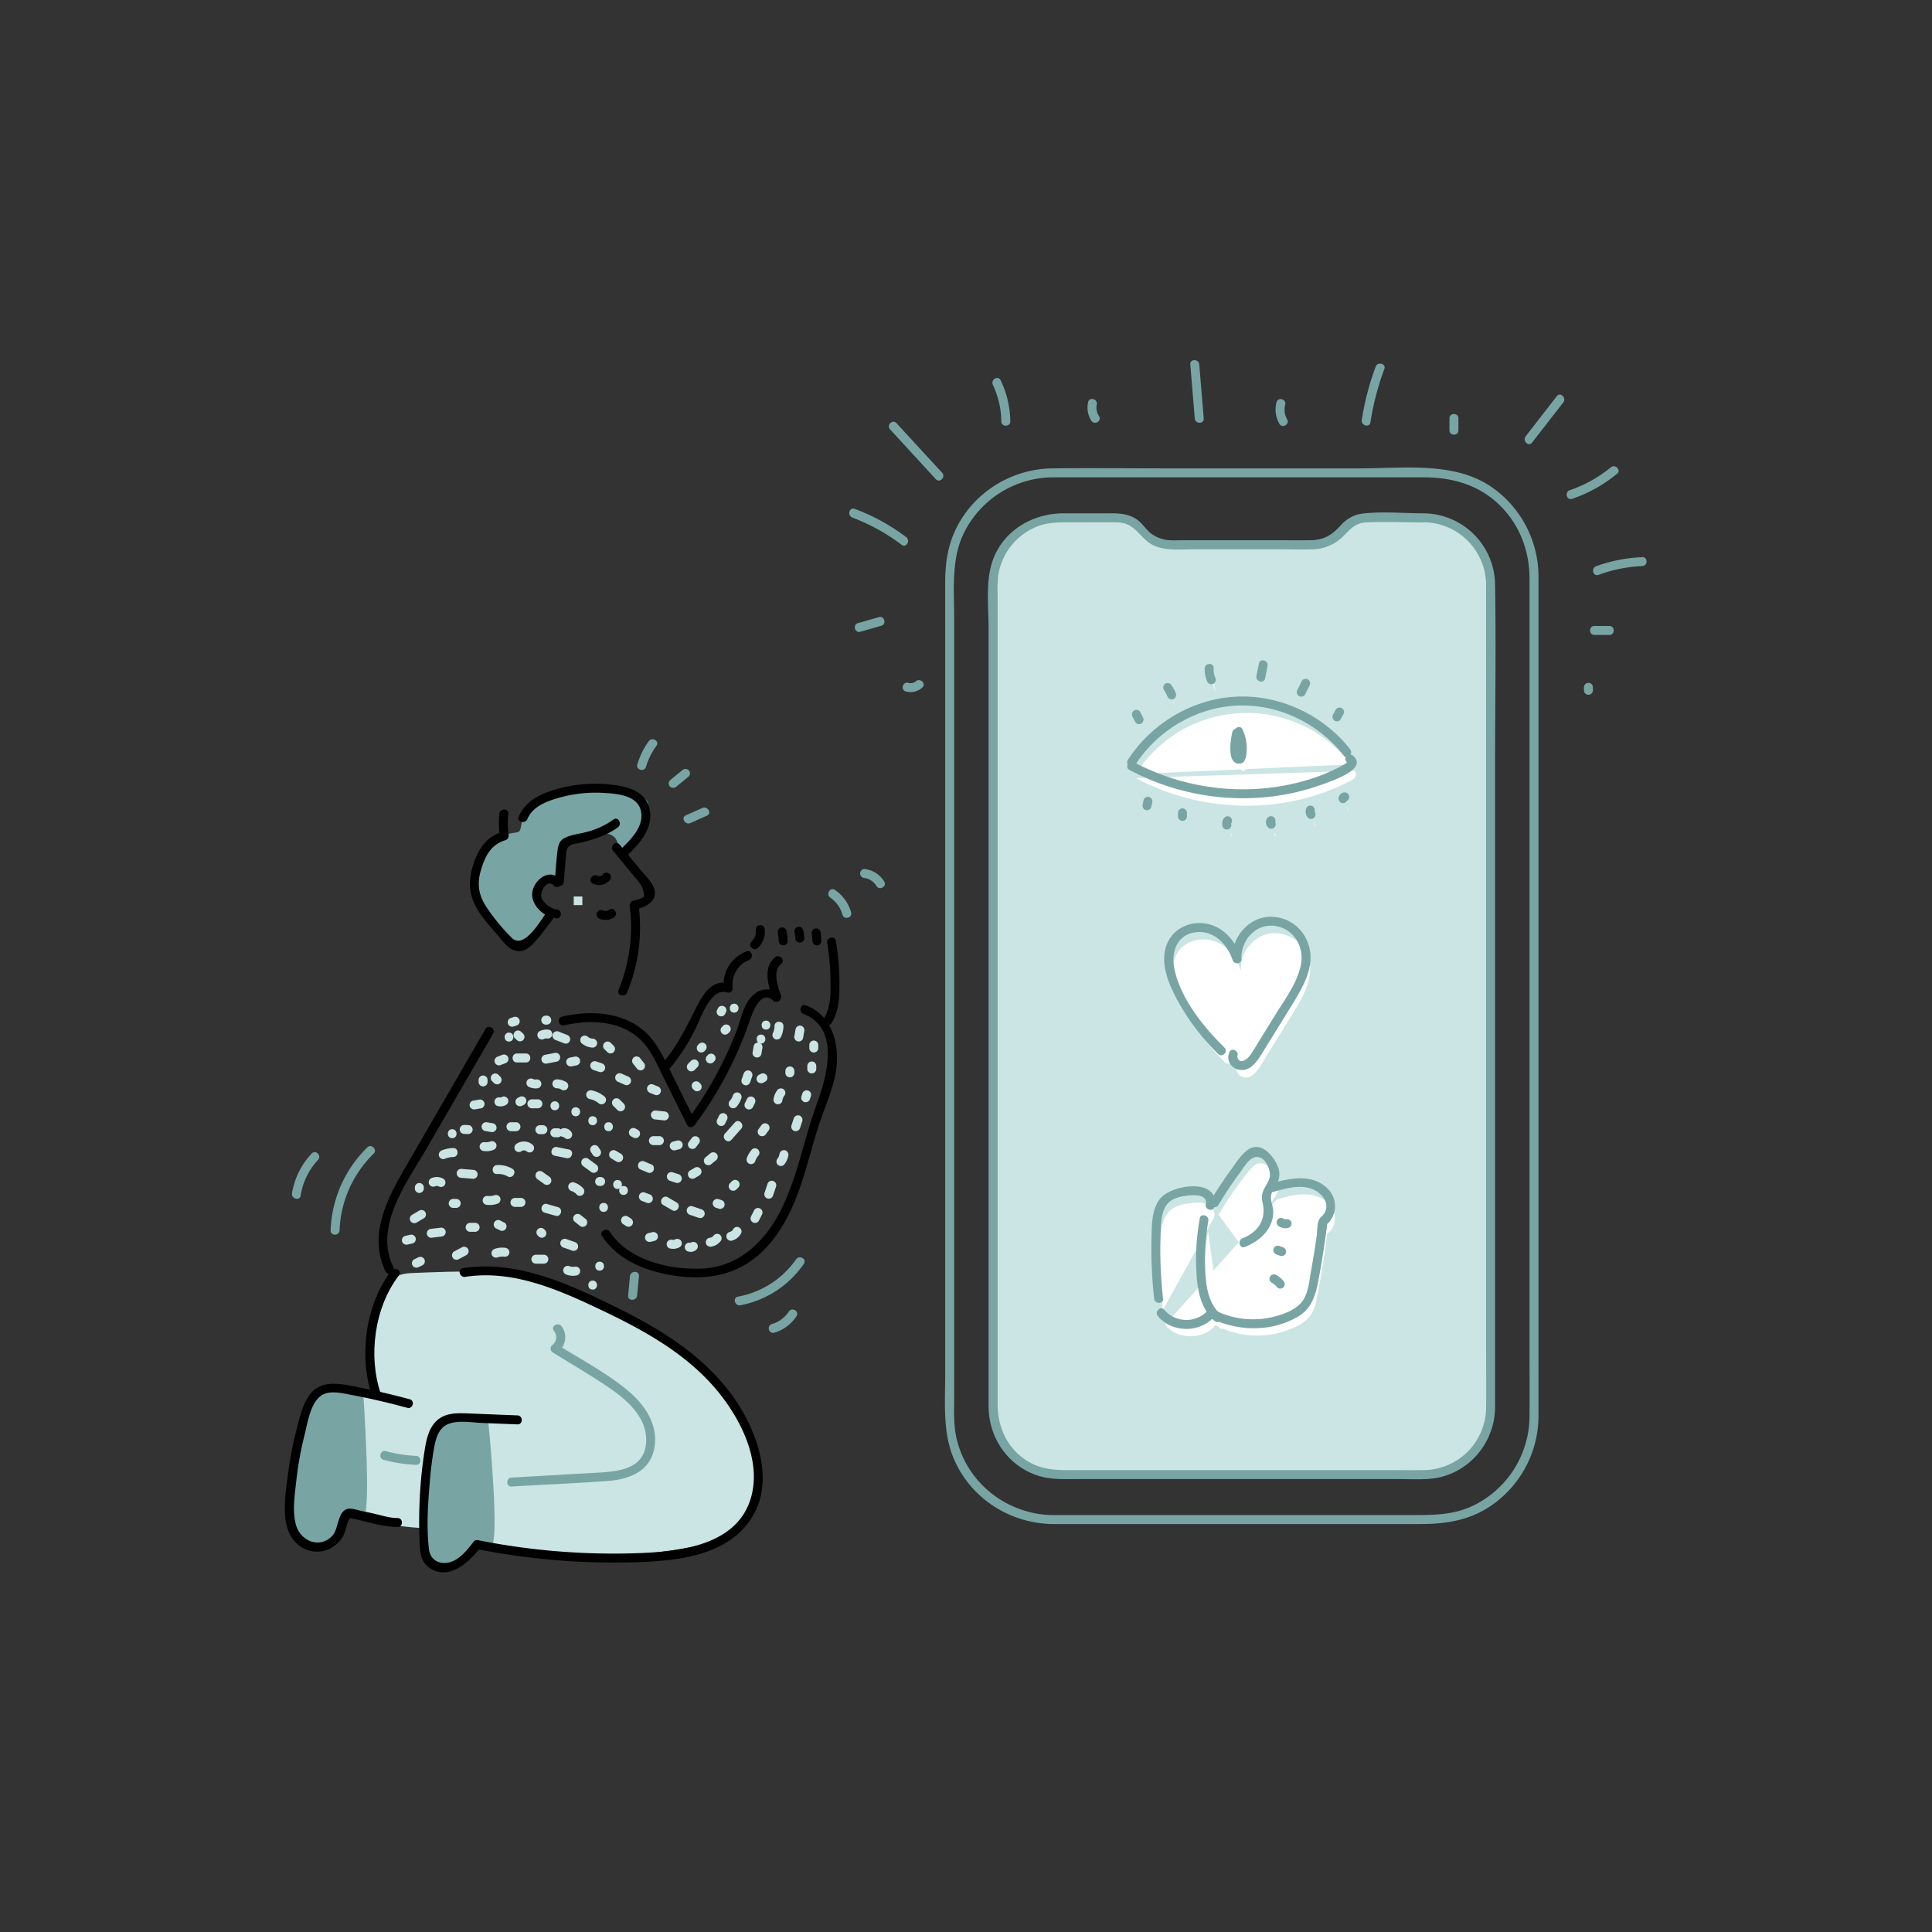 <svg viewBox="0 0 1000 1000" width="1000" height="1000" xmlns="http://www.w3.org/2000/svg"><rect x="0" y="0" width="1000" height="1000" fill="#333333" stroke="none"/><path d="M192.24 691.66s-3.58-31.72 20.67-32.72 52.23-2.3 69.63 4.55 55.68 24.75 66.5 33.13S388 734 390.1 750.33s1.29 38.9-15 45.77-62.55 10.74-74.66 10S248.5 808 244 792.16s-13.75-1.37-15.46-1-45.57-.34-47.88-13.06-7.12-60.48 1.82-59.63 13.4 5 11.34-4.3" fill="#cae5e3"/><g fill="#78a5a3"><path d="M188 720.91s4.48 64.54 0 63.71-7.38-4-8.94 0 2.43 8-7.12 13.49-19.29 4-20.61-7 7.07-63.11 10-66.66 7.11-6.45 11.8-6M252.63 734.54s6.76 67.29 1.11 66.22-7.11-.91-7.85 0-3.19 11.05-12.45 10.1-14.24.71-14.17-14 .1-46.64 4-51.68 8.22-11.4 12.91-11.38M245.67 461.47s-.26-19.07 8-24.9 10.82-5 14.26-5.82-.53-9.39 9.73-14.61 32.73-12.24 43.4-7 17.39 1.52 13.22 12.92-12.77 24.35-13.69 18.58-1.76-11.46-14-8.34-15 .48-15.78 8.94-.88 15.76-4.81 15.08-11.38 4.52-8.1 8.8 9.24.95 3.28 10.81-6 13.71-10.41 13.66-13.58-5-17.26-11.92"/></g><path d="M317.35 440.37L328 453.3c2.19 2.65 4.24 4.59 5 8 .66 3.07.61 3-1.93 4a19 19 0 01-3.48.93 2.31 2.31 0 00-1.7 2.23 85.63 85.63 0 01-5.76 44c-1.13 2.76 3.36 4 4.48 1.23a88.51 88.51 0 005.92-45.25l-1.7 2.24c5.46-1.08 12-4.38 9.64-11-1.29-3.67-4.74-6.75-7.16-9.68l-10.69-12.93c-1.9-2.31-5.17 1-3.28 3.28zM306.81 457.28a7.15 7.15 0 008.73-1.65 2.41 2.41 0 000-3.29 2.34 2.34 0 00-3.28 0 2.54 2.54 0 01-3.11.93c-2.66-1.33-5 2.67-2.34 4z"/><path d="M310.51 475.61a8 8 0 007.25-.75c2.5-1.61.17-5.63-2.35-4a3.68 3.68 0 01-3.67.27 2.34 2.34 0 00-2.85 1.62 2.38 2.38 0 001.62 2.86zM289.93 455.08c-5.32-5.72-12.8-.23-14.26 5.95-1.61 6.89 5.76 13.93 12.37 14.3 3 .17 3-4.47 0-4.64s-7.38-3.8-7.89-6.64c-.56-3.07 3.2-9.23 6.5-5.68 2 2.19 5.32-1.1 3.28-3.29z"/><path d="M291.84 456.32q.48-6.31 1.06-12.65c.2-2.2 0-4.51 2.07-6 1.28-.91 4-1.07 5.59-1.47 6.85-1.77 13.55-3.73 19.28-8 2.36-1.77.05-5.8-2.34-4a40.5 40.5 0 01-13.37 6.28c-3.81 1.1-8.54 1.49-12.05 3.35-2.53 1.35-3.12 3.63-3.48 6.29-.73 5.38-1 10.86-1.4 16.26-.23 3 4.41 3 4.64 0z"/><path d="M325.19 442.28c6.16-6 12.7-13.48 11.18-22.8-1.45-8.88-9.67-11.9-17.59-13.05a73.3 73.3 0 00-31.1 2.15c-8 2.35-15.81 6-19.18 14.11-1.14 2.75 3.35 3.95 4.48 1.23 2.87-6.91 11-9.59 17.66-11.35a69 69 0 0121.59-2.17c6.46.37 17 1 19.3 8.55 2.39 8-4.44 15-9.62 20.05-2.13 2.1 1.15 5.38 3.28 3.28zM258.46 421.25a51.25 51.25 0 00.29 12l1.62-2.86c-8.78 2.69-12.93 9.2-15.55 17.61-2.93 9.36-1.76 17.22 3.93 25.27 2.68 3.8 5.8 7.27 8.83 10.78 2.72 3.17 5.68 7.7 10.21 8.24 3.27.39 6-1.57 8.12-3.81 3.93-4.09 7.31-8.9 10.68-13.46 1.78-2.4-2.24-4.72-4-2.34-3 4.12-11.46 18.93-17.66 12.78a103.11 103.11 0 01-13.06-15.83c-4-6-5.1-11.85-3.05-18.85 2.13-7.29 5-13.54 12.79-15.91a2.41 2.41 0 001.62-2.86 46.1 46.1 0 01-.13-10.76c.29-3-4.36-2.95-4.64 0zM292.08 530.73c13.31-3.16 29.55-2.51 39.78 7.77 5.46 5.48 8.51 13 11.9 19.83l11.89 23.94c.85 1.72 3.06 1.28 4 0a199.88 199.88 0 0020.26-33.88q3.87-8.24 7-16.79c1.51-4.14 6-20.53 13.33-13.64 2.17 2 5.46-1.23 3.28-3.28-3.9-3.69-9.78-3.28-13.68.31-5 4.59-6.31 12.62-8.63 18.67a197.29 197.29 0 01-25.53 46.27h4l-13.58-27.36c-3.7-7.46-7.4-15-14.15-20.14-11.56-8.91-27.39-9.42-41.07-6.18-2.91.69-1.68 5.16 1.23 4.48zM311.69 639.9c8.21 12.47 22.63 18.05 36.87 20.29 15.88 2.5 31.41.35 43.85-10.42 12-10.41 18.65-25.34 23.35-40.19 2.84-9 5.12-18.1 8-27 2.73-8.39 6.44-16.5 8.36-25.14 3.13-14.07 0-31.35-15-37.1-2.79-1.08-4 3.41-1.23 4.47 19.17 7.39 12.08 32.41 6.92 46.46-6.65 18.1-9.92 37.77-18.61 55.06-8.12 16.15-21.57 29.27-40.44 30.26-16.79.88-38.34-4.11-48.14-19-1.64-2.49-5.65-.17-4 2.34z"/><path d="M404.09 515c-1.49-4.9-4.4-12.25.29-16.19 2.28-1.93-1-5.19-3.29-3.28-6.22 5.23-3.48 14.09-1.48 20.71.87 2.85 5.35 1.63 4.48-1.24zM428.17 488.19a127.07 127.07 0 011.7 21.16c.08 6.2-.17 12.3-3.37 17.77-1.51 2.58 2.5 4.92 4 2.34 3.33-5.71 4-12 4-18.53a135.61 135.61 0 00-1.89-24c-.53-2.93-5-1.69-4.47 1.24zM402.63 483a21.68 21.68 0 01.42 4c0 3 4.68 3 4.64 0a29 29 0 00-.59-5.26 2.35 2.35 0 00-2.85-1.62 2.38 2.38 0 00-1.62 2.86zM411.25 482.66a13.25 13.25 0 01.44 2.9 2.32 2.32 0 104.64 0 23 23 0 00-.6-4.13 2.35 2.35 0 00-2.86-1.62 2.37 2.37 0 00-1.62 2.85zM420.14 482.84l.38 4.15a2.37 2.37 0 002.32 2.32 2.34 2.34 0 002.32-2.32l-.38-4.15a2.38 2.38 0 00-2.32-2.32 2.33 2.33 0 00-2.32 2.32zM251.23 532.68l-38.32 66.2c-10.27 17.75-23.5 38.6-13.27 59.36 1.32 2.68 5.32.33 4-2.34-10.4-21.1 7.07-44 17.25-61.56L255.24 535c1.5-2.59-2.51-4.93-4-2.34zM240.8 660.89c25-3.87 49.11 7 71.12 17.51 19.92 9.48 39.77 20.36 55.05 36.59 14.29 15.17 28.4 39.94 21.34 61.46-7.68 23.42-36.41 26.62-57.23 27.43a358.61 358.61 0 01-83.54-6.66 2.28 2.28 0 00-2.25.6c-2.88 3.67-5.91 7.68-10.13 9.88-5.59 2.9-12.34.94-13.13-5.8-1.35-11.47-.54-23.65.46-35.11a176.12 176.12 0 012.23-17.59c.9-4.78 2.37-10.18 7.32-12.15 5.16-2.06 12-.74 17.47-.53l18.3.73c3 .11 3-4.53 0-4.64l-25.05-1c-5.9-.22-12.25-.54-16.85 3.85-3.9 3.73-5.18 9.4-6 14.51a224.83 224.83 0 00-2.48 22.56q-.75 12-.31 24c.2 5.3.1 11.15 4.74 14.64 10.12 7.6 20.75-2.45 26.72-10.06l-2.26.59a363.89 363.89 0 0082.85 6.9c21.71-.72 48.26-3.25 60.55-24.06 11.67-19.78 1.12-46.31-11.31-63.08-14.56-19.63-35.47-32.86-57.06-43.61-25.16-12.53-52.93-25.9-81.78-21.42-2.94.46-1.69 4.93 1.24 4.47z"/><path d="M202.51 657.77c-13.35 17.28-16.92 44.45-9.87 64.94 1 2.8 5.46 1.6 4.48-1.24-6.71-19.46-3.28-45 9.39-61.35 1.83-2.37-2.2-4.68-4-2.35z"/><path d="M212 724.25c-8.79-2.39-17.7-4.46-26.64-6.25-8.47-1.69-19-4.25-25 3.84-3.9 5.25-5.39 12.41-7 18.61a185.72 185.72 0 00-4.4 23.37c-1.41 11.29-4.66 28.87 6.48 36.56a15 15 0 0015.85.93 16.72 16.72 0 006.26-6.18c1.82-3.14 1.73-7.64 4.36-10.21l-2.25.6c8.57 1.34 17.41 4.79 26.12 4.85 3 0 3-4.62 0-4.64-3.62 0-7.06-1-10.55-1.88q-3.73-.9-7.5-1.64c-2.29-.44-6.11-1.92-8.35-1.05-4.58 1.76-4.26 10.17-7.13 13.46-6.26 7.2-16.55 3.36-19-5.14-2-6.89-.79-15 0-22a177.08 177.08 0 014.43-24.93c1.54-6.15 3-16.58 8.82-20.35 4.14-2.69 10.41-1.13 14.94-.28 9.86 1.84 19.69 4.14 29.37 6.77 2.88.79 4.11-3.69 1.23-4.47zM346 553.84a102.14 102.14 0 0013.44-20.28c3.07-5.82 8.29-22.65 16.87-19.85a2.33 2.33 0 002.93-2.24c-.69-6.23 2.41-12.18 8.38-14.54 2.74-1.09 1.55-5.58-1.23-4.48a18.24 18.24 0 00-11.79 19l2.94-2.23c-9.14-3-14 6.07-17.44 12.84-5.06 9.95-9.95 20-17.38 28.48-2 2.23 1.31 5.53 3.28 3.28zM391.2 481.11a7.26 7.26 0 01-2.2 6.26c-2.15 2.08 1.14 5.36 3.28 3.28a11.65 11.65 0 003.56-9.54 2.38 2.38 0 00-2.32-2.32 2.33 2.33 0 00-2.32 2.32z"/><path d="M737.08 268h-29.89a15.13 15.13 0 00-12.09 6 19.68 19.68 0 01-15.75 7.88h-73.11a19.7 19.7 0 01-15.75-7.88 15.11 15.11 0 00-12.09-6h-29.89a34.46 34.46 0 00-34.45 34.45v426.34a34.46 34.46 0 0034.45 34.45h188.57a34.45 34.45 0 0034.45-34.45V302.47A34.45 34.45 0 00737.08 268z" fill="#cae5e3"/><g fill="#78a5a3"><path d="M737.08 265.7c-10.48 0-21.52-1.1-31.93.15-4.84.58-8.5 3-11.69 6.57-4.19 4.69-8.65 7.12-15 7.2s-12.57 0-18.85 0H612.1c-2.44 0-5 .16-7.4-.06a17.75 17.75 0 01-8.68-3.25c-2.67-1.95-4.28-4.84-6.86-6.87-5.28-4.14-11.37-3.74-17.63-3.74h-21.07c-18 .05-34.32 11.11-38 29.38-2 9.83-.75 20.87-.75 30.8V728.48c.23 16.2 10.44 30.75 26.15 35.51 6.74 2 13.91 1.57 20.86 1.57H723.2c5.51 0 11.13.31 16.64-.11 19.21-1.48 33.69-17.69 34-36.71V397.09c0-31.52.55-63.1 0-94.62a37.27 37.27 0 00-36.77-36.77c-3-.06-3 4.58 0 4.64a32.57 32.57 0 0132.13 32.58v396.83c0 9.62.15 19.26 0 28.88a32.56 32.56 0 01-32.38 32.29c-5.91.08-11.82 0-17.73 0H557.8c-8.11 0-16 .43-23.6-3.35-11.71-5.86-17.78-17.62-17.82-30.4V308.24a70.88 70.88 0 01.35-10.61 32.44 32.44 0 0120.52-25.27c6-2.24 12.26-2 18.58-2 6.87 0 13.76-.08 20.63 0 3.09 0 6 .23 8.74 2 4.76 3 7 7.86 12.44 10.19 6.2 2.65 13.63 1.77 20.23 1.77h43.81c5.87 0 11.79.21 17.67 0a22.75 22.75 0 0013.77-4.87c4.84-3.87 7-8.75 14.07-9.05 9.92-.43 19.95 0 29.89 0 2.98-.06 2.99-4.7 0-4.7z"/><path d="M544.88 788.84h190.49c12.19 0 23.9-1.69 34.52-8.27A56.37 56.37 0 00796.32 733V309.23 298.3a56.41 56.41 0 00-24.78-46.55c-19.14-12.82-44.9-9.33-66.84-9.33h-100c-20 0-39.9-.21-59.84 0-21.94.23-42.2 13.15-51 33.39-3.6 8.28-4.63 16.94-4.63 25.84v409.76c0 14.61-1.38 30 4.51 43.76 8.75 20.41 29 33.38 51.09 33.67 3 0 3-4.61 0-4.64-24.91-.32-46.65-18.49-50.41-43.35a92.54 92.54 0 01-.55-13.93V319.84c0-14.18-1.52-29.68 4.53-42.89a51.72 51.72 0 0147.1-29.89H736.7c14.12 0 27.43 3.41 38.17 13.14 11.2 10.15 16.78 24.25 16.81 39.21v398.94c0 11.53.1 23 0 34.58a51.68 51.68 0 01-29.89 46.73c-9.48 4.34-19.28 4.54-29.39 4.54H544.88c-2.98 0-2.99 4.64 0 4.64zM334.36 396.88a35.51 35.51 0 015.43-10.88c1.76-2.42-2.26-4.74-4-2.35a39.12 39.12 0 00-5.9 12c-.85 2.88 3.63 4.1 4.47 1.24zM350.08 407.13l6.37-5.19a2.34 2.34 0 000-3.28 2.37 2.37 0 00-3.28 0l-6.37 5.19a2.34 2.34 0 000 3.28 2.37 2.37 0 003.28 0zM357.34 426l8.54-3.79c2.73-1.2.37-5.2-2.34-4L355 422c-2.72 1.2-.37 5.2 2.34 4z"/></g><g fill="#fff"><path d="M587.86 400.66a68 68 0 01111.43-5M587.9 402.7c33.9 18.3 76.9 19.36 111 1.5a6 6 0 002.7-2.21c.56-1 .29-2.62-.83-3"/><path d="M642.17 385.71a31 31 0 00-.85 9.21c.08 1.5.39 3.2 1.67 4a1.08 1.08 0 00.83.18c.41-.12.59-.6.69-1a19.82 19.82 0 00-1.29-13.24 4.56 4.56 0 00-.28 2.73M590.3 375.93l1.37 2.75M606.51 362.05a17.1 17.1 0 012 3.83M628 352.08a11.81 11.81 0 001.16 6M655.94 350.24l-1.27 6.45M677.9 359.85l-2.3 4.59M695.49 374.62l-1.48 2.7M596.23 420.93l-.46 2.3M614.14 426.9v1.84M637.47 431a2.71 2.71 0 00-.34 2.33M660 431a1.29 1.29 0 00.13 1.85M680.28 425.53a2.71 2.71 0 00.39 2.31M698.14 418.65a.85.85 0 00-.9.9M634.26 550.06a113.31 113.31 0 01-22.7-31.15c-4.23-8.58-7.09-19.63-1.12-27.09 4.31-5.38 12.4-6.92 18.82-4.4s11.1 8.51 13.08 15.12c-.81-8.73 5.76-17.54 14.36-19.25s18 3.91 20.64 12.29c3 9.75-2.56 19.88-7.93 28.56L652.85 551c-1.77 2.86-3.87 6-7.16 6.69s-7.16-3.08-5.21-5.81M601.77 678.31a225.15 225.15 0 01-1.17-36.53c.28-5.7 1.11-12 5.55-15.63 2.9-2.34 6.79-3 10.5-3.42 2.78-.32 5.72-.55 8.27.61s4.48 4.15 3.48 6.77M630.74 628.71a189.69 189.69 0 0115.71-22.65c1.44-1.78 3.13-3.66 5.41-3.95 3.3-.41 5.9 2.66 7.7 5.45 1.38 2.13 2.75 4.49 2.51 7-.38 4-4.7 6.94-4.69 11a19 19 0 001.08 4.59 14.7 14.7 0 01-2.54 12 21.27 21.27 0 01-10.08 7.28"/><path d="M661 620.75c4.93-1.38 10-2.78 15.09-2.55s10.43 2.37 13.2 6.68 2 10.92-2.31 13.61q-2 16.32-5.19 32.49c-.66 3.38-1.4 6.86-3.37 9.69a20 20 0 01-7.87 6.12 45.93 45.93 0 01-41.45-.88c-6.22 7.77-19.87 7.64-26-.23"/><path d="M625.3 637.47a119.58 119.58 0 00-1.53 28.84c.55 8.05 2.33 16.8 8.59 21.9M665.16 638.86a3.82 3.82 0 003.1.65M663.47 653.25l2 .74M661.4 668.05a10.87 10.87 0 013.38 2.8"/></g><g fill="#78a5a3"><path d="M587.76 395.66c11.46-17.65 31.27-29.49 52.4-30.45 21.44-1 42.21 9.11 55.39 25.88 1.85 2.35 5.11-1 3.29-3.28-14.2-18.05-37.18-28.72-60.2-27.15-22.27 1.51-42.79 14-54.88 32.66-1.63 2.51 2.38 4.84 4 2.34z"/><path d="M584.63 398.53a125.13 125.13 0 0067.17 14.35 118.69 118.69 0 0033.81-7.29c4-1.54 22.66-7.57 14.75-14.42-2.25-1.95-5.55 1.32-3.28 3.28.81.71-10.89 6-12 6.37A111.75 111.75 0 01672 405a116.91 116.91 0 01-29.15 3.54 120.36 120.36 0 01-55.89-14c-2.63-1.4-5 2.6-2.34 4z"/><path d="M637.84 378.92c-.82 3.61-3.19 16.81 3.88 16.32 3.26-.22 3.47-4.74 3.59-7.17a23.17 23.17 0 00-2.18-10.58c-.86-1.95-3.7-1.18-4.24.55a8 8 0 00-.36 3.36c.3 2.94 4.94 3 4.64 0a3.23 3.23 0 01.19-2.12l-4.24.55a18.17 18.17 0 011.55 6.31c.06 1.14.3 4.38-.59 5.14l1.64-.68c-.07 0-.22-3.92-.21-4.43a30.47 30.47 0 01.8-6c.67-2.91-3.8-4.15-4.47-1.24zM586.2 370.93l1.38 2.75a2.34 2.34 0 003.17.84 2.39 2.39 0 00.83-3.18l-1.37-2.75a2.34 2.34 0 00-3.18-.83 2.37 2.37 0 00-.83 3.17zM602.42 357.05a18 18 0 011.78 3.28 2.39 2.39 0 002.86 1.62 2.35 2.35 0 001.62-2.86 21.37 21.37 0 00-2.26-4.38 2.38 2.38 0 00-3.17-.84 2.34 2.34 0 00-.83 3.18zM623.56 345.91a14.86 14.86 0 001.47 7.21 2.32 2.32 0 004-2.34 10 10 0 01-.84-4.87c.18-3-4.46-3-4.64 0zM651.61 343.45l-1.27 6.45c-.57 2.92 3.9 4.17 4.48 1.24l1.26-6.45c.57-2.92-3.9-4.17-4.47-1.24zM673.81 352.51l-2.31 4.59a2.39 2.39 0 00.84 3.18 2.34 2.34 0 003.17-.84l2.3-4.58a2.37 2.37 0 00-.83-3.18 2.34 2.34 0 00-3.17.83zM691.39 367.28l-1.47 2.7a2.32 2.32 0 004 2.34l1.48-2.7a2.32 2.32 0 00-4-2.34zM591.9 414.15l-.46 2.29a2.32 2.32 0 004.48 1.23l.46-2.29a2.32 2.32 0 00-4.48-1.23zM609.72 420.73v1.84a2.32 2.32 0 004.64 0v-1.84a2.34 2.34 0 00-2.32-2.32 2.37 2.37 0 00-2.32 2.32zM633.37 423.64a5.14 5.14 0 00-.57 4.12 2.32 2.32 0 004.47-1.23l-.06-.24v.22a1 1 0 010-.25v.21a1.42 1.42 0 01.13-.47l-.11.26a2.61 2.61 0 01.17-.28 2.35 2.35 0 00-.83-3.18 2.38 2.38 0 00-3.18.84zM656.23 423.14a3.65 3.65 0 00.13 5.13 2.37 2.37 0 003.28 0 2.34 2.34 0 000-3.28c-.31-.27.25.46.06.1l.14.33v.51-.12a1.29 1.29 0 01-.35.62 2.32 2.32 0 10-3.28-3.29zM676 418.75a5 5 0 00.63 4.09 2.32 2.32 0 004-2.34 4.19 4.19 0 00-.24-.42q.17.42.09.18l-.06-.24V420c0-.46-.1.46 0 0a2.32 2.32 0 10-4.47-1.23zM696.05 410.16a3.19 3.19 0 00-3.22 3.22 2.32 2.32 0 004.64 0 1.54 1.54 0 01-1.42 1.42 2.33 2.33 0 002.32-2.32 2.37 2.37 0 00-2.32-2.32zM633.81 542.25c-11-10.81-22.89-25.55-26-41.07-1.76-8.76 1.65-17.73 11.52-18.69 9.21-.89 16 6.38 18.69 14.5.79 2.37 4.69 2.12 4.56-.62-.44-9 6.64-17.81 16.14-17.21 10.47.66 16.55 10.45 14.6 20.26-1.86 9.4-8.23 17.76-13.17 25.76l-8.28 13.41c-1.29 2.08-2.51 4.23-3.89 6.25a14.4 14.4 0 01-2.37 3q-4.19 3.23-5.21-1c1.27-2.68-2.73-5-4-2.34-1.9 4 .54 8.3 4.94 9.19 6.08 1.24 9.78-5.08 12.46-9.4q7.28-11.71 14.5-23.46c4-6.52 8.29-13.33 9.67-21 2.17-12-5.39-23.68-17.88-25.18s-22.74 9.64-22.15 21.72l4.55-.62c-2.85-8.6-9.32-16.35-18.71-17.76-8.57-1.29-17.21 3.14-20.09 11.5-3.27 9.47 1.25 19.89 5.72 28.16a118 118 0 0021.12 27.88c2.13 2.1 5.42-1.18 3.29-3.28zM602 672.14a231.24 231.24 0 01-1.25-34.61c.19-4.75.29-10.13 3.27-14.09 2-2.6 4.9-3.6 8-4.19 2.67-.51 13.36-2.28 12.09 4.07-.58 2.92 3.89 4.17 4.48 1.24 3-15.21-22.65-11.64-28.43-3.74-4.19 5.71-4 13.83-4.15 20.56a232.4 232.4 0 001.38 30.76c.32 2.93 5 3 4.64 0z"/><path d="M630.65 623.71a199 199 0 0111.2-16.83c2.35-3.15 5.95-10.32 11.23-7.29 3 1.74 5 7.53 3.95 10.43-1.78 4.7-4.86 6.8-3.57 12.27 2.08 8.82-2 15.32-10.33 18.66-2.74 1.1-1.55 5.59 1.23 4.48 7.6-3 14.24-8.89 14.67-17.59.13-2.64-.9-4.68-1.15-7.25-.3-3.06 1.31-4.73 2.71-7.29a10.44 10.44 0 00.54-10.14c-2.62-5.82-8.91-12.67-15.48-7.86-3.59 2.64-6.29 7.15-8.9 10.72-3.62 5-7 10.09-10.11 15.35-1.53 2.57 2.48 4.91 4 2.34z"/><path d="M659.47 616.81c5.8-1.6 12-3.43 18-1.92 5.15 1.3 10.49 6 8.66 11.86-.67 2.15-2.57 2.85-3.44 4.67-1.05 2.17-.8 5.58-1.14 8q-1.27 9.11-2.92 18.16c-1 5.55-1.4 12.65-5.4 17-3.41 3.69-8.94 5.68-13.68 6.91a44.13 44.13 0 01-31.45-3.67 2.36 2.36 0 00-2.81.36 15.08 15.08 0 01-22.68-.23c-1.94-2.29-5.2 1-3.29 3.28 7.4 8.74 21.71 8.83 29.25.23l-2.81.36c14.06 7.31 31.75 7.89 45.7-.13 7.49-4.31 9.42-11 10.94-19 1.9-10 3.45-20.13 4.73-30.26l-1.15 2a12.71 12.71 0 001-19.38c-7.81-7.66-19.43-5.2-28.8-2.6-2.87.8-1.65 5.28 1.23 4.47z"/><path d="M621 630.68a118.32 118.32 0 00-1.39 32.32c.83 7.74 3 15.37 9 20.68 2.23 2 5.52-1.29 3.28-3.28-5.84-5.17-7.37-12.79-7.91-20.26a118.14 118.14 0 011.45-28.23c.49-2.92-4-4.17-4.48-1.23zM661.9 634.69a6.2 6.2 0 004.89.88 2.33 2.33 0 001.62-2.85 2.38 2.38 0 00-2.86-1.62h.05a2.41 2.41 0 01-.38 0c-.47 0 .33.13-.15 0-.09 0-.64-.23-.17 0a4.4 4.4 0 01-.66-.39 2.32 2.32 0 00-3.17.83 2.38 2.38 0 00.83 3.17zM660.76 649.32l2 .73a2.33 2.33 0 002.86-1.62 2.39 2.39 0 00-1.62-2.85l-2-.74a2.34 2.34 0 00-2.85 1.62 2.38 2.38 0 001.62 2.86zM658.14 663.88a9.1 9.1 0 01.85.51l.46.31c-.26-.19 0 0 .14.12a12.18 12.18 0 011.46 1.5 2.32 2.32 0 003.28 0 2.39 2.39 0 000-3.28 13.1 13.1 0 00-3.85-3.17 2.32 2.32 0 00-2.34 4z"/></g><g fill="#cae5e3"><path d="M296.96 464.02h4.47v4.47h-4.47zM216.69 655.85l2.06-1a2.34 2.34 0 00.83-3.18 2.37 2.37 0 00-3.17-.83l-2.06 1a2.35 2.35 0 00-.84 3.18 2.39 2.39 0 003.18.83zM237.35 651.8l4.06-2.18a2.35 2.35 0 00.84-3.17 2.37 2.37 0 00-3.18-.84l-4.07 2.18a2.32 2.32 0 002.34 4zM257.36 650.88a8.35 8.35 0 014-.39 2.34 2.34 0 002.32-2.32 2.38 2.38 0 00-2.32-2.32 11.64 11.64 0 00-5.27.55 2.39 2.39 0 00-1.62 2.86 2.35 2.35 0 002.86 1.62zM277.37 654.08h4.13a2.32 2.32 0 000-4.64h-4.13a2.32 2.32 0 000 4.64zM293.22 659.75a9.86 9.86 0 005.38.39 2.33 2.33 0 001.62-2.85 2.36 2.36 0 00-2.85-1.62 5.6 5.6 0 01-2.92-.39 2.33 2.33 0 00-2.85 1.62 2.36 2.36 0 001.62 2.85zM306.76 667.48c3 0 3-4.64 0-4.64s-3 4.64 0 4.64zM310.37 657.69c3 0 3-4.64 0-4.64s-3 4.64 0 4.64zM297.55 642.9l-4.61-1.63a2.33 2.33 0 00-2.85 1.62 2.36 2.36 0 001.62 2.86l4.61 1.62a2.33 2.33 0 002.85-1.62 2.36 2.36 0 00-1.62-2.85zM282.11 636.71l-.52-.51a2.32 2.32 0 00-3.28 3.28l.52.51a2.34 2.34 0 003.28 0 2.37 2.37 0 000-3.28zM261 632.8l-2.06-1.06a2.32 2.32 0 00-2.34 4l2.05 1a2.32 2.32 0 102.35-4zM245.92 632.94h-2.57a2.32 2.32 0 100 4.64h2.57a2.32 2.32 0 100-4.64zM228.38 635.41l-5.14.63a2.4 2.4 0 00-2.32 2.32 2.33 2.33 0 002.32 2.32l5.14-.63a2.4 2.4 0 002.32-2.32 2.33 2.33 0 00-2.32-2.32zM212.29 639.12l-2.56.59a2.33 2.33 0 00-1.62 2.85 2.37 2.37 0 002.85 1.62l2.56-.58a2.33 2.33 0 001.62-2.86 2.37 2.37 0 00-2.85-1.62zM215.72 632.75l3.58-2.12a2.32 2.32 0 10-2.35-4l-3.57 2.11a2.32 2.32 0 102.34 4zM234.58 625.2h1.55a2.32 2.32 0 000-4.64h-1.55a2.32 2.32 0 100 4.64zM252.11 623.65a12.19 12.19 0 005.26-.58 2.37 2.37 0 001.62-2.85 2.34 2.34 0 00-2.85-1.62 9 9 0 01-4 .41 2.33 2.33 0 00-2.32 2.32 2.37 2.37 0 002.32 2.32zM266.55 624.69h3.09a2.32 2.32 0 000-4.64h-3.09a2.32 2.32 0 100 4.64zM281.92 627.67l5.65 1.62c2.88.82 4.1-3.65 1.23-4.48l-5.65-1.61c-2.87-.83-4.1 3.65-1.23 4.47zM297.38 632.27l2.57 2.07a2.5 2.5 0 001.64.68 2.32 2.32 0 001.64-4l-2.57-2.02a2.52 2.52 0 00-1.64-.68 2.32 2.32 0 00-1.64 4zM301.81 615a10.92 10.92 0 00-4.76-3 2.34 2.34 0 00-2.85 1.62 2.38 2.38 0 001.62 2.86l.45.15c-.23-.08 0 0 .1.05a8.56 8.56 0 01.93.53s.38.26.25.16.19.17.22.19c.27.24.52.5.76.76a2.32 2.32 0 003.28-3.28zM284.25 609l-3.62-2.57a2.32 2.32 0 00-3.17.83 2.38 2.38 0 00.83 3.17l3.61 2.57a2.33 2.33 0 003.18-.83 2.38 2.38 0 00-.83-3.17zM265.13 604.91a14.35 14.35 0 00-7.87-1.88c-3 .16-3 4.81 0 4.64a9.87 9.87 0 015.53 1.24c2.61 1.47 4.95-2.54 2.34-4zM244.9 605.51l-6.19-.51a2.34 2.34 0 00-2.32 2.32 2.37 2.37 0 002.32 2.32l6.19.51a2.34 2.34 0 002.32-2.32 2.37 2.37 0 00-2.32-2.32zM229.53 610.12a7.07 7.07 0 00-5.94-.44 2.39 2.39 0 00-1.62 2.85 2.33 2.33 0 002.85 1.62 3.1 3.1 0 011.35-.3 3.14 3.14 0 011 .28 2.32 2.32 0 002.34-4zM219.37 615.15v-.51a2.32 2.32 0 00-4.64 0v.51a2.32 2.32 0 104.64 0zM230.05 599.88a12.21 12.21 0 014.53-1c3-.07 3-4.71 0-4.64a16 16 0 00-5.76 1.15 2.39 2.39 0 00-1.62 2.86 2.33 2.33 0 002.85 1.62zM250.56 595.8a9.82 9.82 0 004.74-.59 2.38 2.38 0 001.62-2.85 2.33 2.33 0 00-2.85-1.62 6.78 6.78 0 01-3.51.42 2.34 2.34 0 00-2.32 2.32 2.38 2.38 0 002.32 2.32zM269.74 596a2.19 2.19 0 012.73-.14 2.38 2.38 0 003.28 0 2.33 2.33 0 000-3.28 6.85 6.85 0 00-8.35-.59 2.39 2.39 0 00-.83 3.18 2.34 2.34 0 003.17.83zM287.09 598.19l6.14 1.26c2.92.6 4.16-3.87 1.23-4.47l-6.14-1.26c-2.91-.6-4.16 3.87-1.23 4.47zM302 603.68l4.15 3.06a2.32 2.32 0 003.17-.83 2.37 2.37 0 00-.83-3.17l-4.14-3.07a2.34 2.34 0 00-3.18.83 2.38 2.38 0 00.83 3.18zM310.37 613.86h.51a2.32 2.32 0 000-4.64h-.51a2.32 2.32 0 000 4.64zM312.43 627.27c3 0 3-4.64 0-4.64s-3 4.64 0 4.64zM322.6 633.65l1.55 1a2.33 2.33 0 003.17-.83 2.37 2.37 0 00-.83-3.17l-1.55-1a2.33 2.33 0 00-3.17.83 2.37 2.37 0 00.83 3.17zM336.79 642.77l2.06-.52a2.35 2.35 0 001.62-2.86 2.37 2.37 0 00-2.85-1.62l-2.06.52a2.35 2.35 0 00-1.62 2.86 2.37 2.37 0 002.85 1.62zM346.88 646.23a7 7 0 004.89-.69 2.33 2.33 0 00.83-3.17 2.36 2.36 0 00-3.17-.83c-.46.24.29 0-.18.09-.06 0-.76.2-.47.14s-.31 0-.39 0h-.3c.29 0 .29 0 0 0a2.32 2.32 0 10-1.23 4.47zM356.18 647.74a4.19 4.19 0 004.33-1 2.33 2.33 0 000-3.28 2.37 2.37 0 00-3.28 0c-.33.33.44-.23 0 0 .32-.12.4-.16.23-.1h-.21.34c-.25 0-.19 0 .2.06-.06-.06-.32-.09-.4-.13a2.32 2.32 0 10-1.24 4.48zM367.6 645.33a7.61 7.61 0 005.6-3.23 2.34 2.34 0 00-.83-3.18 2.4 2.4 0 00-3.18.83c.26-.35-.27.27-.34.34s-.21.19 0 0l-.36.23-.38.2c.22-.09.21-.09-.05 0-.1 0-.94.18-.43.13a2.32 2.32 0 100 4.64zM379 642.09a7.5 7.5 0 004.52-3.58 2.32 2.32 0 00-4-2.35c-.07.14-.15.28-.23.41s-.28.35-.1.15-.15.14-.19.18a3.49 3.49 0 01-.35.32c-.22.21.3-.16 0 0a3.26 3.26 0 00-.4.24c-.21.13-.15.07 0 0l-.54.18a2.32 2.32 0 101.24 4.47zM392.81 631.8l1.56-3.09a2.32 2.32 0 00-4-2.35l-1.55 3.09a2.32 2.32 0 104 2.35zM400.13 618.82l1.55-4.64a2.32 2.32 0 10-4.47-1.23l-1.55 4.64a2.32 2.32 0 004.47 1.23zM405.83 602.86a10.14 10.14 0 002.18-4.62 2.38 2.38 0 00-1.62-2.85 2.35 2.35 0 00-2.86 1.62 9.44 9.44 0 01-.39 1.52c.05-.11-.23.46-.29.56s-.16.27-.25.4-.18.25-.05.09a2.38 2.38 0 000 3.28 2.34 2.34 0 003.28 0zM414.12 583.79l1.16-3.57a2.35 2.35 0 00-1.62-2.86 2.38 2.38 0 00-2.86 1.64l-1.15 3.57a2.33 2.33 0 001.62 2.86 2.37 2.37 0 002.85-1.62zM419.25 568.83l.51-1.55a2.35 2.35 0 00-1.62-2.86 2.38 2.38 0 00-2.86 1.62l-.5 1.55a2.35 2.35 0 001.62 2.86 2.37 2.37 0 002.85-1.62zM422.5 553.28v-1.54a2.33 2.33 0 00-2.32-2.32 2.36 2.36 0 00-2.32 2.32v1.54a2.32 2.32 0 004.64 0zM423.54 542.46v-1.55a2.32 2.32 0 00-4.64 0v1.55a2.32 2.32 0 104.64 0zM411.8 532.57l-.62 3.59a2.38 2.38 0 001.62 2.84 2.35 2.35 0 002.86-1.62l.62-3.59a2.38 2.38 0 00-1.62-2.85 2.35 2.35 0 00-2.86 1.62zM406.52 554.31v1a2.32 2.32 0 104.64 0v-1a2.32 2.32 0 00-4.64 0zM402.18 564.47a9.89 9.89 0 00-1.74 4.18 2.38 2.38 0 001.62 2.86 2.35 2.35 0 002.85-1.62 6.11 6.11 0 011.28-3.08 2.33 2.33 0 00-.84-3.17 2.38 2.38 0 00-3.17.83zM394 582.55l-1.51 2.09a2.33 2.33 0 00.83 3.17 2.37 2.37 0 003.17-.83l1.51-2.09a2.31 2.31 0 00-.83-3.17 2.38 2.38 0 00-3.17.83zM389.16 595a13.74 13.74 0 00-2.66 4.63 2.35 2.35 0 001.62 2.86 2.37 2.37 0 002.85-1.62c0-.16.11-.31.17-.47-.09.18-.07.13.05-.12a8 8 0 01.4-.77c.14-.25.3-.49.45-.73s.2-.26.08-.12c.1-.13.21-.26.32-.38a2.32 2.32 0 00-3.28-3.28zM378.82 611.42l-1 1a2.32 2.32 0 003.28 3.28l1-1a2.32 2.32 0 10-3.28-3.28zM373.37 621.16l-1.55-.51a2.33 2.33 0 00-2.85 1.62 2.37 2.37 0 001.62 2.85l1.55.52A2.34 2.34 0 00375 624a2.38 2.38 0 00-1.62-2.86zM363 625.92l-4.63-1.58a2.33 2.33 0 00-2.85 1.62 2.36 2.36 0 001.62 2.85l4.62 1.58a2.32 2.32 0 101.24-4.47zM350.23 622.39l-4.58-2.68c-2.59-1.5-4.93 2.51-2.35 4l4.59 2.67c2.59 1.51 4.92-2.5 2.34-4zM336.2 618.18l-2.58-1a2.32 2.32 0 00-2.85 1.62 2.38 2.38 0 001.62 2.85l2.58 1a2.32 2.32 0 002.85-1.62 2.39 2.39 0 00-1.62-2.86zM322.74 618.5c3 0 3-4.64 0-4.64s-3 4.64 0 4.64z"/><path d="M319.65 615.41c3 0 3-4.64 0-4.64s-3 4.64 0 4.64zM400.87 531.11a7.79 7.79 0 01-.75 3.46 2.38 2.38 0 00.83 3.18 2.34 2.34 0 003.17-.84 13.11 13.11 0 001.39-5.8c0-3-4.62-3-4.64 0zM393.72 555.86l-1 .53a2.34 2.34 0 00-.83 3.17 2.38 2.38 0 003.18.83l1-.52a2.33 2.33 0 00.84-3.17 2.38 2.38 0 00-3.18-.84zM386.73 568.61l-1 2.06a2.32 2.32 0 104 2.34l1-2.06a2.32 2.32 0 00-4-2.34zM380.35 581l-5.09 5.72c-2 2.22 1.29 5.52 3.28 3.28l5.09-5.72c2-2.23-1.29-5.52-3.28-3.28zM367.55 597.07l-2.55 2.11a2.33 2.33 0 000 3.28 2.38 2.38 0 003.28 0l2.54-2.11a2.32 2.32 0 000-3.28 2.39 2.39 0 00-3.28 0zM359.71 604.35l-2.59 1.54a2.32 2.32 0 002.34 4l2.59-1.54a2.32 2.32 0 00-2.34-4zM351.2 607.76l-3.09-1a2.33 2.33 0 00-2.86 1.62 2.37 2.37 0 001.62 2.85l3.1 1a2.33 2.33 0 002.85-1.62 2.37 2.37 0 00-1.62-2.85zM337.34 602.8l-3.61-1.55a2.39 2.39 0 00-3.18.83c-.52 1-.36 2.67.83 3.18l3.62 1.54a2.39 2.39 0 003.18-.83c.52-1 .36-2.66-.83-3.17zM321.34 597.17l-2.58-1.55a2.35 2.35 0 00-3.18.83 2.37 2.37 0 00.84 3.18l2.57 1.54a2.32 2.32 0 102.35-4zM310.83 595.42l-1-1.55a2.32 2.32 0 10-4 2.35l1 1.54a2.32 2.32 0 004-2.34zM295.85 586.15a4.47 4.47 0 00-4-2.21 2.32 2.32 0 100 4.64c.52 0 0 .06-.05-.06a1.43 1.43 0 01.28.07c-.31-.15-.39-.18-.23-.1l.19.11c-.26-.21-.32-.26-.19-.14.37.44-.2-.36 0 0a2.32 2.32 0 004-2.35z"/><path d="M288.71 584h-1.54a2.32 2.32 0 100 4.64h1.54a2.32 2.32 0 100-4.64zM281 582.41h-1.55a2.32 2.32 0 000 4.64H281a2.33 2.33 0 002.32-2.32 2.36 2.36 0 00-2.32-2.32zM267.06 580.87h-2.58a2.32 2.32 0 000 4.64h2.58a2.32 2.32 0 000-4.64zM255.31 581.44l-3.09-.52a2.38 2.38 0 00-2.86 1.62 2.35 2.35 0 001.62 2.85l3.1.52a2.37 2.37 0 002.85-1.62 2.35 2.35 0 00-1.62-2.85zM242.32 582.34l-2.06-.08a2.34 2.34 0 00-2.32 2.33 2.37 2.37 0 002.32 2.32l2.06.07a2.35 2.35 0 002.32-2.32 2.38 2.38 0 00-2.32-2.32zM234.06 589.12c3 0 3-4.64 0-4.64s-3 4.64 0 4.64zM246 574.18l3.09-.52a2.34 2.34 0 001.62-2.86 2.38 2.38 0 00-2.85-1.62l-3.09.52a2.34 2.34 0 00-1.62 2.86 2.38 2.38 0 002.85 1.62zM257.68 572.51a5.8 5.8 0 004.38-.7 2.32 2.32 0 00-2.34-4 1.39 1.39 0 01-.44.25c.29-.12.32-.14.08-.06a1.14 1.14 0 01-.25.06h.2-.25c-.62 0 .32.1-.14 0a2.32 2.32 0 10-1.24 4.47zM270.29 572.3l1-.52a2.33 2.33 0 00.83-3.17 2.39 2.39 0 00-3.18-.83l-1 .51a2.34 2.34 0 00-.83 3.18 2.38 2.38 0 003.17.83zM275.31 573.65h3.09a2.32 2.32 0 000-4.64h-3.09a2.32 2.32 0 100 4.64zM287.17 574.68c3 0 3-4.64 0-4.64s-3 4.64 0 4.64zM298 577.77c3 0 3-4.64 0-4.64s-3 4.64 0 4.64zM306.76 582.41c3 0 3-4.64 0-4.64s-3 4.64 0 4.64zM315 585.51c3 0 3-4.64 0-4.64s-3 4.64 0 4.64zM326.76 588.23l1 .52a2.32 2.32 0 102.35-4l-1-.52a2.32 2.32 0 10-2.34 4zM338.21 592.72h3.09a2.33 2.33 0 002.32-2.32 2.36 2.36 0 00-2.32-2.32h-3.09a2.32 2.32 0 100 4.64zM349.68 595.33l2.06-.52a2.32 2.32 0 00-1.23-4.47l-2.06.52a2.32 2.32 0 101.23 4.47zM360.35 593.66l1.55-2.06a2.33 2.33 0 00.24-1.79 2.33 2.33 0 00-4.25-.55l-1.55 2.06a2.32 2.32 0 004 2.34zM375.23 581.76l1-2.06a2.32 2.32 0 10-4-2.35l-1 2.07a2.32 2.32 0 004 2.34zM381.09 573a12.37 12.37 0 002.67-4.63 2.35 2.35 0 00-1.62-2.86 2.38 2.38 0 00-2.86 1.62c0 .08-.31.88-.17.54a8.06 8.06 0 01-.42.83c-.15.27-.32.53-.5.79.13-.16.11-.13-.07.08l-.31.35a2.32 2.32 0 003.28 3.28zM388.32 560.06l1.06-3.08a2.34 2.34 0 00-1.62-2.86 2.38 2.38 0 00-2.85 1.63l-1.07 3.08a2.34 2.34 0 001.62 2.85 2.38 2.38 0 002.86-1.62zM394.08 545.65l.51-3.09a2.37 2.37 0 00-1.62-2.85 2.34 2.34 0 00-2.85 1.62l-.52 3.09a2.32 2.32 0 004.48 1.23z"/><path d="M393.89 540.14c3 0 3-4.64 0-4.64s-3 4.64 0 4.64zM396.47 532.92c3 0 3-4.64 0-4.64s-3 4.64 0 4.64zM380 524.15c3 0 3-4.64 0-4.64s-3 4.64 0 4.64zM374.21 531l-.52.52a2.32 2.32 0 103.28 3.28l.52-.52a2.32 2.32 0 10-3.28-3.28zM366.47 546l-.51.52a2.32 2.32 0 003.28 3.28l.51-.52a2.32 2.32 0 00-3.28-3.28zM362.53 560.92l-.51-.51a2.32 2.32 0 10-3.28 3.28l.51.51a2.32 2.32 0 003.28-3.28zM371.73 521.67l-.52 1a2.32 2.32 0 004 2.34l.52-1a2.32 2.32 0 00-4-2.34zM361.83 540.3l-.51.52a2.34 2.34 0 000 3.28 2.37 2.37 0 003.28 0l.51-.52a2.32 2.32 0 00-3.28-3.28zM357.71 549.06l-1.55 1.55a2.32 2.32 0 003.28 3.28l1.55-1.54a2.32 2.32 0 10-3.28-3.29zM343.87 575.29l-4.64-.5a2.34 2.34 0 00-2.32 2.32 2.37 2.37 0 002.32 2.32l4.64.5a2.33 2.33 0 002.32-2.32 2.37 2.37 0 00-2.32-2.32zM322.84 571.23l-2.07-2.06a2.32 2.32 0 10-3.28 3.28l2.07 2.07a2.32 2.32 0 003.28-3.29zM313 567.67a14.78 14.78 0 00-6.64-3.28 2.39 2.39 0 00-2.86 1.61 2.36 2.36 0 001.62 2.86 10.05 10.05 0 014.6 2.08 2.39 2.39 0 003.28 0 2.33 2.33 0 000-3.28zM293 560.06a9.58 9.58 0 00-4.77-1.39 2.33 2.33 0 00-2.32 2.32 2.37 2.37 0 002.32 2.32H288.79s.47.1.7.16c0 0 .67.25.33.1a6.85 6.85 0 01.84.46 2.35 2.35 0 003.17-.83 2.37 2.37 0 00-.83-3.18zM277.27 558.76c.5-.07-.17 0-.23 0s-.69-.11-.23 0c-.21 0-.41-.11-.62-.15-.46-.11.23.13-.23-.1a2.37 2.37 0 00-3.17.84 2.34 2.34 0 00.83 3.17 7.92 7.92 0 004.88.73 2.32 2.32 0 001.62-2.85 2.39 2.39 0 00-2.85-1.63zM258.94 557.28l-1-1a2.32 2.32 0 00-3.28 3.28l1 1a2.32 2.32 0 103.29-3.28zM252.37 560v-1a2.32 2.32 0 10-4.64 0v1a2.32 2.32 0 104.64 0zM258.9 551.36l2.58-1a2.56 2.56 0 001.39-1.07 2.38 2.38 0 00.23-1.79 2.35 2.35 0 00-2.85-1.62l-2.58 1a2.52 2.52 0 00-1.39 1.07 2.38 2.38 0 00-.24 1.79 2.35 2.35 0 002.86 1.62zM267.58 549.93h4.64c3 0 3-4.64 0-4.64h-4.64c-3 0-3 4.64 0 4.64zM283.16 550.47l5.17-1a2.32 2.32 0 00-1.23-4.47l-5.17 1a2.35 2.35 0 00-1.62 2.86 2.37 2.37 0 002.85 1.62zM296 551.91l2.58-.51a2.34 2.34 0 001.62-2.86 2.38 2.38 0 00-2.85-1.62l-2.58.52a2.33 2.33 0 00-1.62 2.85 2.37 2.37 0 002.85 1.62zM307.21 553.86l3.09 1a2.33 2.33 0 002.85-1.62 2.37 2.37 0 00-1.62-2.85l-3.08-1.05a2.34 2.34 0 00-2.86 1.62 2.38 2.38 0 001.62 2.85zM319.57 559.79l3.58 1.6a2.38 2.38 0 003.18-.83 2.35 2.35 0 00-.83-3.17l-3.59-1.6a2.36 2.36 0 00-3.17.83 2.33 2.33 0 00.83 3.17zM336.61 565.72l2.56 1.06a2.29 2.29 0 001.79-.23 2.37 2.37 0 001.07-1.39 2.4 2.4 0 00-1.62-2.85l-2.57-1.06a2.29 2.29 0 00-1.79.23 2.35 2.35 0 00-1.06 1.39 2.38 2.38 0 001.62 2.85zM333.19 550.06l-2.06-2.58a2.33 2.33 0 00-3.28 0 2.39 2.39 0 000 3.29l2.06 2.57a2.32 2.32 0 003.28 0 2.39 2.39 0 000-3.28zM317.68 541.33l-1.55-1.55a2.32 2.32 0 10-3.28 3.29l1.55 1.54a2.32 2.32 0 003.28-3.28zM306.76 537.6a4.25 4.25 0 01-2.46-.93 2.38 2.38 0 00-3.28 0 2.33 2.33 0 000 3.28 9.41 9.41 0 005.74 2.29 2.34 2.34 0 002.32-2.32 2.37 2.37 0 00-2.32-2.32zM293.43 535.64l-4.54-1.79a2.36 2.36 0 00-2.86 1.62 2.38 2.38 0 001.62 2.86l4.55 1.78a2.32 2.32 0 002.85-1.62 2.37 2.37 0 00-1.62-2.85zM284.17 533a8 8 0 00-4.88.72 2.34 2.34 0 00-.83 3.18 2.37 2.37 0 003.17.83c.57-.28-.38.08.23-.09.21-.06.41-.11.62-.15-.4.08.07 0 .23 0h.23a2.38 2.38 0 002.85-1.62c.25-1.1-.33-2.67-1.62-2.85zM270.83 535.08l-1.05-1a2.32 2.32 0 00-3.29 3.28l1.06 1a2.32 2.32 0 003.28-3.28z"/><path d="M263.45 539.11c3 0 3-4.64 0-4.64s-3 4.64 0 4.64zM265.64 531.36l1.55-.5a2.32 2.32 0 10-1.23-4.47l-1.55.5a2.32 2.32 0 001.23 4.47zM282.53 530.34h.47a2.32 2.32 0 100-4.64h-.51a2.32 2.32 0 100 4.64z"/></g><g fill="#78a5a3"><path d="M326.07 660.55l-.95 10c-.29 3 4.36 2.95 4.64 0l.95-10c.29-3-4.35-2.95-4.64 0zM286.66 688.85a5.15 5.15 0 01-1 7.55c-1.21 1-.68 2.93.47 3.64 10.26 6.38 20.85 12.42 30.74 19.37 8.86 6.23 18.24 15.19 17.57 27-.87 15.22-16.66 15.39-28.27 16l-41.35 2.38c-3 .17-3 4.81 0 4.64 16.52-1 33.08-1.65 49.59-2.87 11.69-.85 22.69-5.21 24.46-18.14 1.57-11.45-5.36-21.52-13.76-28.54-11.11-9.27-24.38-16.23-36.63-23.88l.47 3.64a9.54 9.54 0 001.72-13.17c-1.75-2.38-5.78-.07-4 2.34zM198.5 755.59a76.89 76.89 0 0016.85 2.61c3 .13 3-4.51 0-4.64a71.81 71.81 0 01-15.62-2.45c-2.88-.78-4.11 3.7-1.23 4.48zM383.25 675.6a51.57 51.57 0 0032.81-21.43c1.72-2.45-2.3-4.78-4-2.34A47 47 0 01382 671.12c-2.93.56-1.69 5 1.24 4.48zM400.76 689.8a20.54 20.54 0 0011.52-8.59c1.63-2.51-2.38-4.83-4-2.34a15.62 15.62 0 01-8.74 6.46c-2.86.84-1.65 5.32 1.23 4.47zM190.12 593.89a63.28 63.28 0 00-19 42.92c-.12 3 4.52 3 4.64 0a58.45 58.45 0 0117.62-39.64c2.13-2.1-1.15-5.38-3.28-3.28zM155.62 618.83a34.73 34.73 0 019-18.48c2-2.18-1.23-5.47-3.28-3.28a39 39 0 00-10.18 20.52c-.48 2.92 4 4.18 4.47 1.24zM429.78 464.63a15.87 15.87 0 016.28 8.82c.81 2.87 5.29 1.65 4.47-1.23a20.86 20.86 0 00-8.4-11.6c-2.47-1.69-4.8 2.33-2.35 4zM447.52 454.45a8.69 8.69 0 016.14 4.17c1.55 2.54 5.56.21 4-2.35a13.62 13.62 0 00-10.14-6.46c-1.25-.17-2.31 1.19-2.32 2.32a2.37 2.37 0 002.32 2.32zM441.15 267.89A101.2 101.2 0 01466.7 282c2.38 1.8 4.69-2.23 2.34-4a105.27 105.27 0 00-26.65-14.61c-2.8-1.05-4 3.43-1.24 4.47zM460.72 222.25L484.36 248c2 2.21 5.3-1.08 3.29-3.28L464 219c-2-2.21-5.3 1.08-3.28 3.28zM513.87 199.15a44.83 44.83 0 014.41 18.93c0 3 4.69 3 4.64 0a50.28 50.28 0 00-5-21.27c-1.29-2.69-5.29-.34-4 2.34zM563.21 208.2a12.62 12.62 0 001.65 9.55c1.6 2.52 5.61.19 4-2.34a7.88 7.88 0 01-1.18-6c.61-2.92-3.86-4.16-4.47-1.24zM616.09 188.66l2.32 27.91c.24 3 4.89 3 4.64 0l-2.32-27.91c-.25-3-4.89-3-4.64 0zM660.72 208.22a14.85 14.85 0 001.49 11.14c1.47 2.59 5.48.26 4-2.35a10 10 0 01-1-7.56c.73-2.89-3.74-4.13-4.47-1.23zM712.05 189.78a139.24 139.24 0 00-7.19 27.6c-.45 2.92 4 4.18 4.47 1.23a139.93 139.93 0 017.19-27.6c1.05-2.8-3.44-4-4.47-1.23zM750.23 216.54v6.19c0 3 4.64 3 4.64 0v-6.19c0-3-4.64-3-4.64 0zM805.85 205l-16.15 20.82c-1.81 2.33 1.45 5.63 3.28 3.28l16.15-20.78c1.81-2.33-1.45-5.64-3.28-3.28zM833.74 241.91a67.75 67.75 0 01-21.23 11.81c-2.81 1-1.61 5.44 1.23 4.47a73.92 73.92 0 0023.28-13c2.31-1.89-1-5.16-3.28-3.28zM850 288.4a79.11 79.11 0 00-23.86 4.69c-2.78 1-1.58 5.49 1.24 4.47A74.76 74.76 0 01850 293c3-.12 3-4.76 0-4.64zM833 324h-7.74c-3 0-3 4.64 0 4.64H833c3 0 3-4.64 0-4.64zM824.48 357.3v-1.54a2.32 2.32 0 00-4.64 0v1.54a2.32 2.32 0 004.64 0zM445.32 327l10.82-3.11c2.87-.82 1.65-5.3-1.23-4.47l-10.83 3.11c-2.86.82-1.64 5.3 1.24 4.47zM468.88 357.91a9.09 9.09 0 008.47-2c2.27-1.95-1-5.22-3.28-3.28a4.22 4.22 0 01-3.95.81c-2.89-.78-4.12 3.7-1.24 4.48z"/></g></svg>